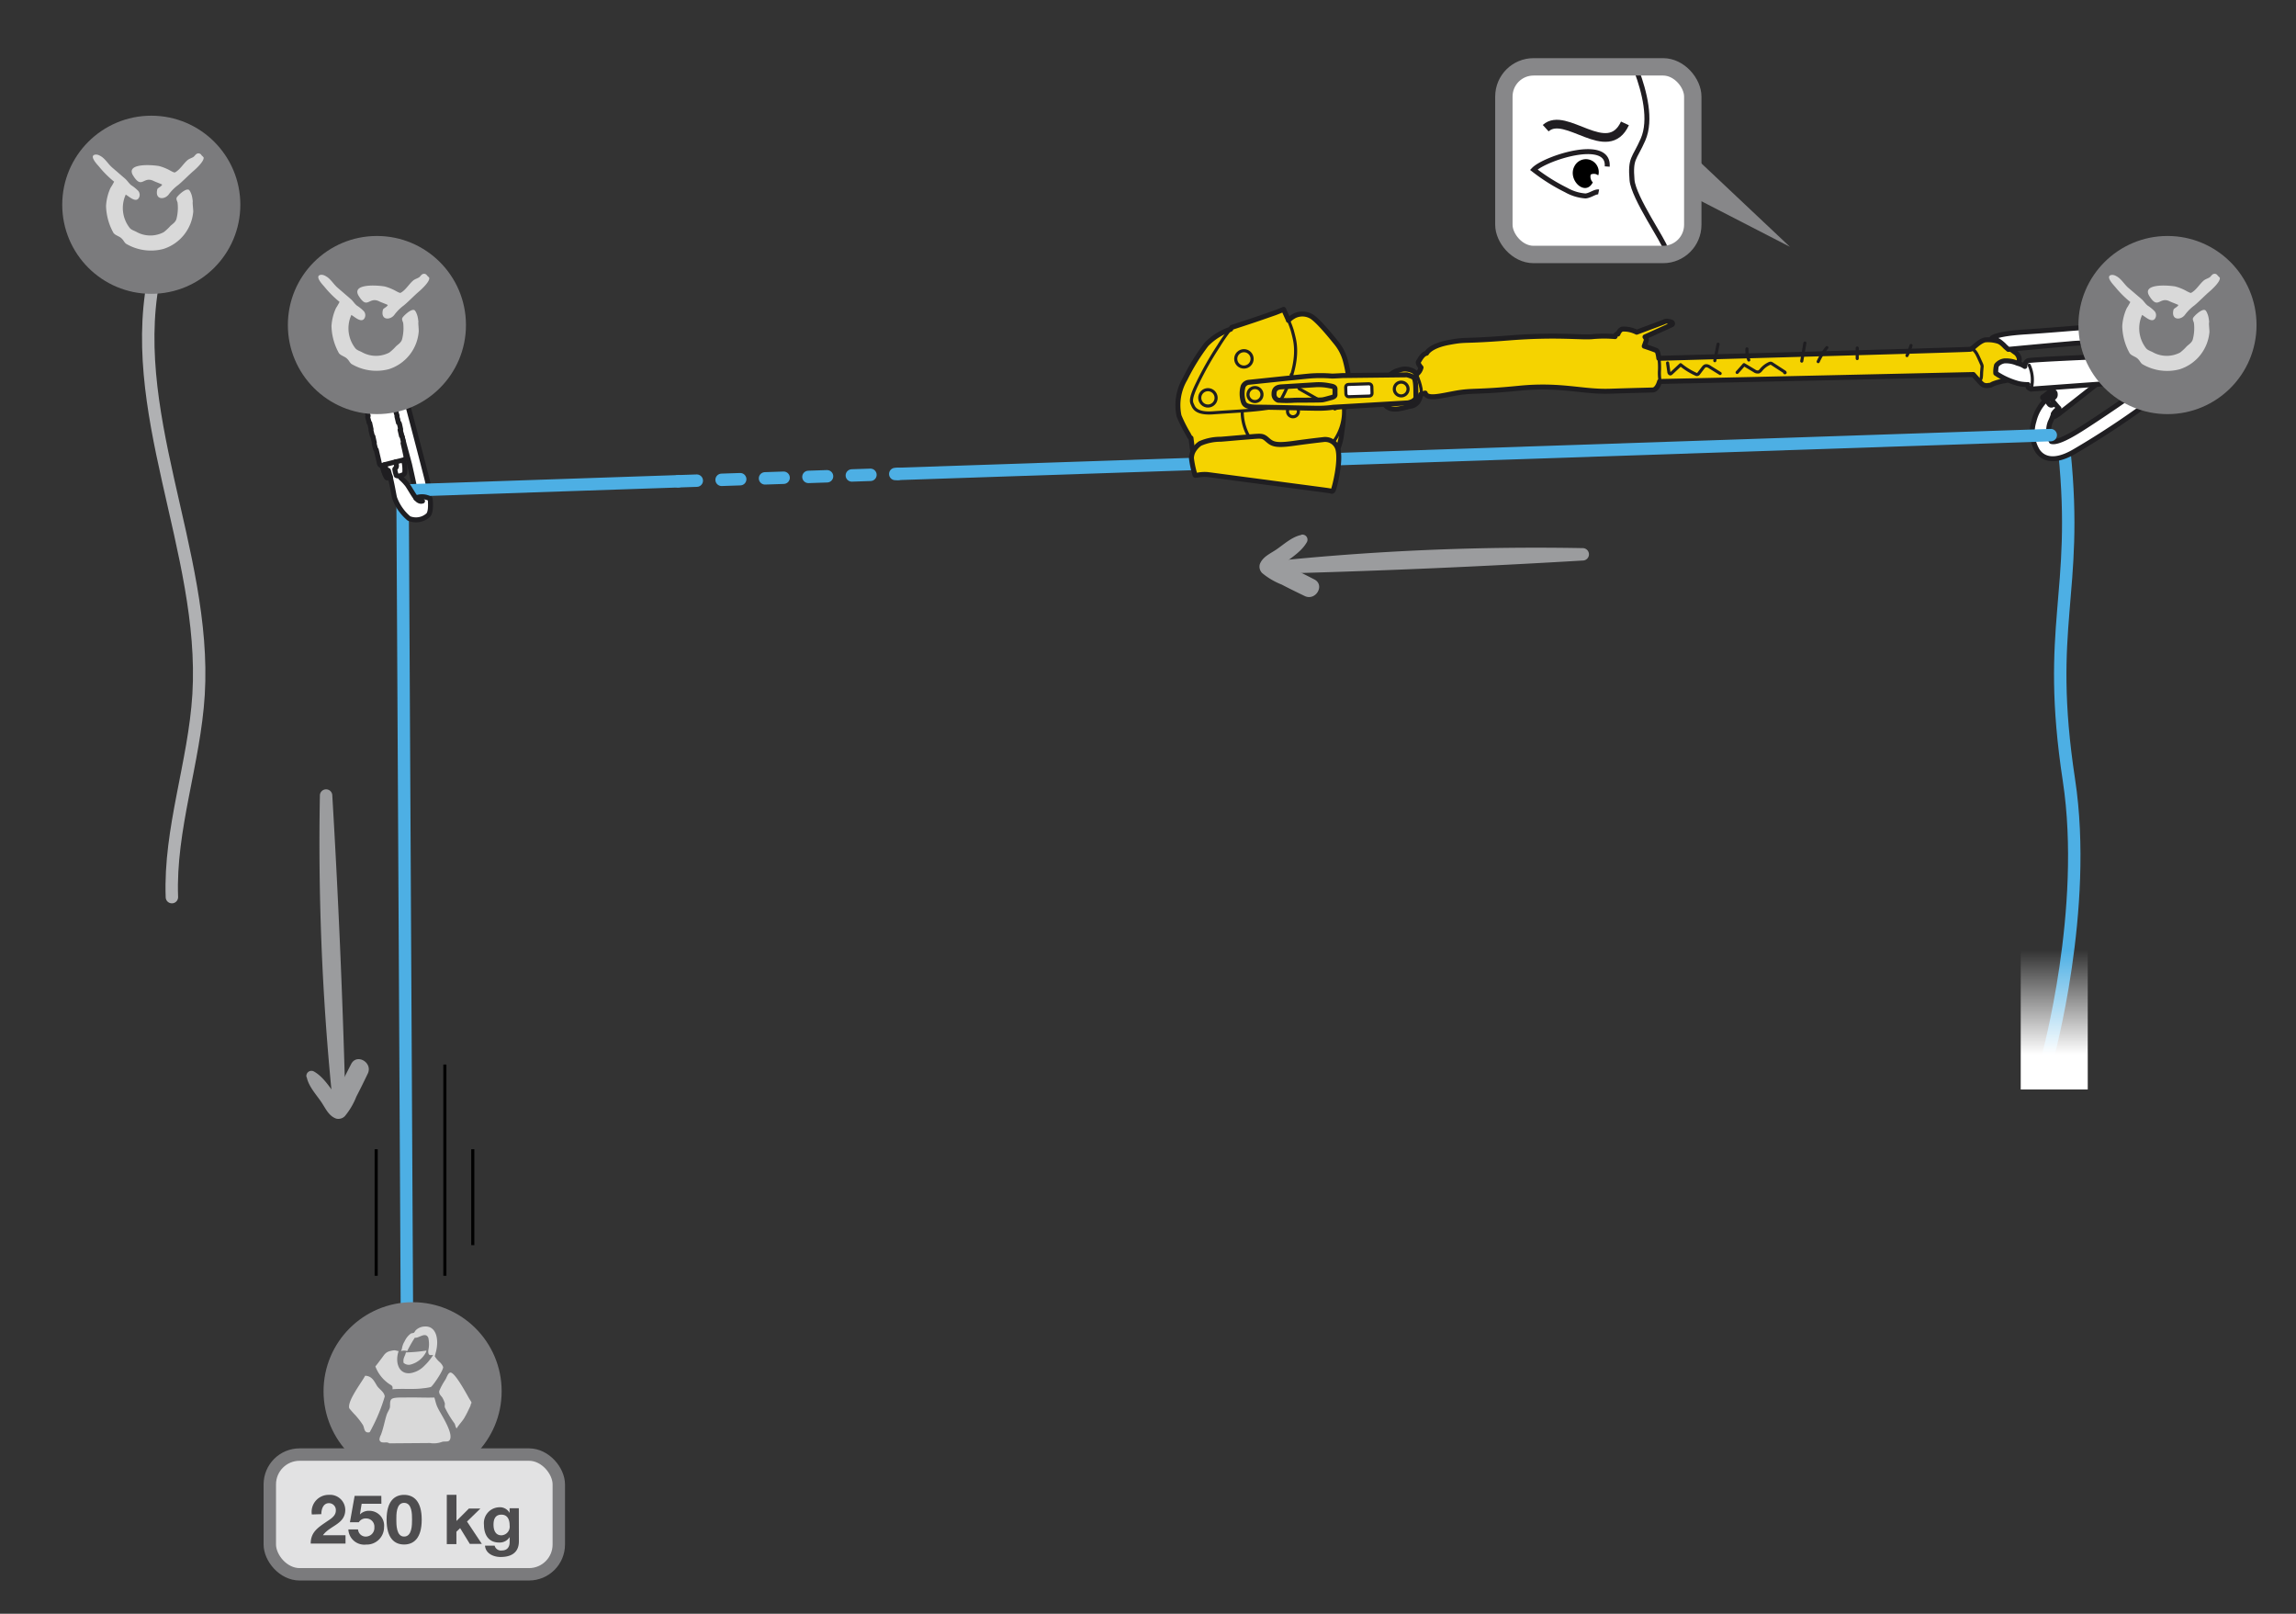 <svg xmlns="http://www.w3.org/2000/svg" xmlns:xlink="http://www.w3.org/1999/xlink" viewBox="0 0 370 260"><rect x="0" y="0" width="370" height="260" fill="#333333" stroke="none"/><defs><style>.cls-1,.cls-16,.cls-7{fill:#fff;}.cls-1,.cls-3,.cls-5,.cls-6,.cls-7,.cls-8{stroke:#1f1e21;}.cls-1,.cls-2,.cls-21,.cls-3,.cls-4,.cls-5,.cls-6,.cls-7,.cls-8{stroke-linecap:round;stroke-linejoin:round;}.cls-1,.cls-17,.cls-5,.cls-8{stroke-width:0.8px;}.cls-13,.cls-17,.cls-18,.cls-19,.cls-2,.cls-21,.cls-3,.cls-4,.cls-8{fill:none;}.cls-2,.cls-4{stroke:#4dafe4;}.cls-11,.cls-2,.cls-21,.cls-4{stroke-width:2px;}.cls-13,.cls-3,.cls-6,.cls-7{stroke-width:0.5px;}.cls-4{stroke-dasharray:3 4;}.cls-5,.cls-6{fill:#f5d300;}.cls-9{fill:#7b7b7d;}.cls-10{fill:#d9d9d9;}.cls-11{fill:#e2e2e3;stroke:#7b7b7d;stroke-miterlimit:10;}.cls-12{fill:#4e4d4f;}.cls-13{stroke:#000;}.cls-14{fill:url(#linear-gradient);}.cls-15{fill:#9b9c9e;}.cls-17,.cls-18{stroke:#201d21;}.cls-18{stroke-width:1.4px;}.cls-19{stroke:#878789;stroke-width:2.8px;}.cls-20{fill:#878789;}.cls-21{stroke:#b0b1b3;}</style><linearGradient id="linear-gradient" x1="1169.92" y1="-901.94" x2="1192.38" y2="-901.94" gradientTransform="matrix(0, -1, -1, 0, -570.9, 1345.45)" gradientUnits="userSpaceOnUse"><stop offset="0.25" stop-color="#fff"/><stop offset="1" stop-color="#fff" stop-opacity="0"/></linearGradient></defs><title>Plan de travail 15</title><g id="contenu"><path class="cls-1" d="M67,79.57l.08,0a3.38,3.38,0,0,1,2.19.13c-.13-1-.31-1.88-.44-2.42C68.5,75.91,65.69,65.18,65.36,64s-1.8-5.38-1.8-5.38S62.62,60,62,59.93L66,74.82C66.19,75.68,66.79,78.31,67,79.57Z"/><path class="cls-2" d="M332.68,72.78c2.36,23.09-3.09,27.82.73,52.91,3.17,20.83-3.45,44.72-3.45,44.72"/><path class="cls-1" d="M328.34,72.63c.58.87,2.18,2.34,6,.09A134.3,134.3,0,0,0,347.42,64c2.34-2,4.21-4,2.54-6.24a7.3,7.3,0,0,0-6.61-2.51,7.53,7.53,0,0,0-3.1.84,6.11,6.11,0,0,1-.76.83A3,3,0,0,0,339,58l.42.76s1.15-.4,1.57-.48a11.68,11.68,0,0,1,3.24-.54c1.22.09,3.18.79,3.71,1.82,0,0,.12.72-1.94,2.29s-7.8,5.48-10.65,7.28-4.15,2.17-4.77,2A3.77,3.77,0,0,1,330.4,68a8.27,8.27,0,0,0,.48-1.19s-.07-.3,1.08-1.18.31-3.3.31-3.3a30.72,30.72,0,0,0-2.65,2.17,7.18,7.18,0,0,0-1.85,3.35A5.83,5.83,0,0,0,328.34,72.63Z"/><path class="cls-1" d="M330.61,63.67c-.34.25-.28.35-.28.35s-.63.34-.33.76.44.75,1.14.23l4.79-3.5,3.66-1.57,1.14-.91c.2-.16.06-.6-.29-1a6.14,6.14,0,0,0-.85-1c-.24-.15-.32-.24-.6,0l-3.72,2.85-4.49,3.34Z"/><path class="cls-3" d="M330.32,64s.15.37.55.11"/><path class="cls-1" d="M329.19,64.08l.24.31,1.73-1.11s.15.44-.09.68-.46.47-.27.68.83,1,1,1.15c0,0-.93.71-.9,1s.15.34.21.31a5,5,0,0,0,.62-.38L340,60.23c.13-.11.23-.23.12-.39a12.11,12.11,0,0,0-.85-1.25c-.41-.48-.65-.72-.8-.62a.41.41,0,0,0-.22.29,1.29,1.29,0,0,1-.47.87c-.41.32-.73.49-1,.31a1.68,1.68,0,0,1-.45-.45s0-.18.66-.7a4.14,4.14,0,0,1,1-.61c.09-.06.22-.27.12-.39s-.22-.22-.37-.1l-8.29,6.61C329.22,63.93,329.11,64,329.19,64.08Z"/><path class="cls-3" d="M337.92,57.24a5.43,5.43,0,0,0-1.2.73c-.51.44-.78.64-.46,1"/><line class="cls-2" x1="144.73" y1="76.35" x2="330.48" y2="70.1"/><polyline class="cls-2" points="65.59 214.85 64.87 79.04 109.29 77.54"/><line class="cls-4" x1="109.29" y1="77.54" x2="144.73" y2="76.35"/><path class="cls-5" d="M223.69,60.77a3.13,3.13,0,0,1,1.74-1.12,2.74,2.74,0,0,1,2,0,1.37,1.37,0,0,1,.83.67,1.93,1.93,0,0,0,.74-1.11s-.6-.66-.41-.94.63-1.23,1.3-1.36c0,0,.52-1.16,3.55-1.73s1.92-.12,9.81-.74,11.66,0,13.47-.21a20.47,20.47,0,0,1,3.55,0s.11-.48.46-.42c0,0,.24-.68.73-.79a4.59,4.59,0,0,1,2.29.5s3.94-1.46,4.38-1.64a.93.93,0,0,1,.76-.09c.31.05.49.09.58.19a.22.22,0,0,1,0,.3c-.06.06-4.38,2-4.38,2s.27.35.23.49-.35,1-.35,1,1.77.58,2,.73.35,1.23.35,1.23,49.77-1.37,50.21-1.46,1.32-1.27,2.36-1.51a5.52,5.52,0,0,1,2.57.39,5.81,5.81,0,0,1,1.12.79c.28.18,1,.73,1.24.89s.77.82.53,1.44l-.51,1.53s-.68,1.32-1.69,1.53a9.06,9.06,0,0,0-2,.53c-.37.2-.35.22-.68.23a1.27,1.27,0,0,1-1-.16c-.33-.26-1.47-1.59-1.47-1.59s-49.84,1.12-50.56,1.12c0,0-.34,1.34-1.11,1.37s-2.53.06-6.93.2-7.9-1.15-14.6-.48-7.55.32-10.13.78-4.68,1.07-5,0l-.74.22a2.5,2.5,0,0,1-.26.9,1.7,1.7,0,0,1-1.43,1c-1.24.28-3.34,1.11-4.19-.49S223.69,60.77,223.69,60.77Z"/><path class="cls-3" d="M228.26,60.28s1,2.31.76,3.21"/><path class="cls-3" d="M267.32,57.62a10.86,10.86,0,0,1,.11,1.93,7.86,7.86,0,0,0,.08,1.81"/><path class="cls-3" d="M317.53,56.17s.63-.13,1.25,1.28.71,1.35.61,1.94,0,1.77-.29,1.78"/><path class="cls-1" d="M321,54.48s.49-.69,5.3-1,8.24-.65,10-.74a18.53,18.53,0,0,1,4.82.35c1.36.3,4.88,1.59,4.85,4.07a3.64,3.64,0,0,1-3.15,3.66l-.37-.22a5.91,5.91,0,0,0-.92,0s0,.34-.49.38l-.85.06a1.5,1.5,0,0,1-.52.75l-12.38.9s-.43-.18-.47-.35a.62.62,0,0,1,0-.38,7.1,7.1,0,0,1-1.5-.15,12,12,0,0,1-3.7-1.67,4,4,0,0,1,.12-1.28,2,2,0,0,1,1.31-.72,4.71,4.71,0,0,1,2.07.39,3.71,3.71,0,0,1,1.18.51s0-.77.58-.94,11.77-.65,12.12-.65a.78.78,0,0,1,.83.52s1,0,1.1-.05.35.11.43.37a.72.72,0,0,1,.41-.38,4,4,0,0,0,.93-.34,3.05,3.05,0,0,0-2.53-1.86,21.86,21.86,0,0,0-6.75-.31c-2.92.24-9.78.89-9.78.89l-.38-.33c-.08-.07-.23-.22-.32-.32a7.67,7.67,0,0,0-.72-.61,3.43,3.43,0,0,0-.68-.36C321.43,54.58,321,54.48,321,54.48Z"/><path class="cls-5" d="M215.59,72.31a8.82,8.82,0,0,0,.64-2.69,19.29,19.29,0,0,0,.27-4,1,1,0,0,0,.36-.06c.25-.11.51-.06.57-.82a19.94,19.94,0,0,0-.58-6.47,7.72,7.72,0,0,0-1.61-3.15c-1.35-1.68-3.23-3.88-4.1-4.24a2.9,2.9,0,0,0-2.52,0,4.24,4.24,0,0,0-1,.73l0-.06-.77-1.71c-.14.07-1,.42-1.39.56l-2.68.93c-1.34.46-4.29,1.42-4.29,1.42l-.17.29a9.75,9.75,0,0,0-3.91,2.45A34,34,0,0,0,191,61a8.34,8.34,0,0,0-1,6,21.91,21.91,0,0,0,1.49,2.95c.22.43.34.62.44.62l.29,2.28v.09s-.07,2.26,1.67,2.36l20.5.9Z"/><path class="cls-6" d="M216.5,65.71a8.17,8.17,0,1,1-16.32.58"/><path class="cls-3" d="M208.09,60.35l1.3,2.3,5.72,3.24h0a4.87,4.87,0,0,1,.87-.27,4.54,4.54,0,0,0,.89-.1c.25-.11.51-.06.57-.82"/><path class="cls-3" d="M207.6,51.53a14.81,14.81,0,0,1,.65,1.72c.17.61.3,1.19.3,1.19,1.13,4.71-2.1,9.93-2.43,10.47s-.49.71-2.81,1-5.25.41-7.82.6-3.06-.72-3.27-1.21-.6-.84.83-3.71a51.67,51.67,0,0,1,3.32-5.83A26.7,26.7,0,0,1,198.3,53"/><circle class="cls-3" cx="208.36" cy="66.26" r="0.88" transform="translate(-9.18 44.36) rotate(-11.89)"/><circle class="cls-3" cx="194.66" cy="64.09" r="1.32" transform="translate(-9.03 41.49) rotate(-11.89)"/><circle class="cls-3" cx="200.46" cy="57.8" r="1.32" transform="translate(-7.61 42.56) rotate(-11.89)"/><path class="cls-5" d="M226.88,64.91c1-.2,1.32-.65,1.3-1s0-1.58-.08-2.2-.16-.83-.45-1a5.61,5.61,0,0,0-.92-.32l-10.37.12s-1.33.08-1.73.08a21.94,21.94,0,0,0-3.67,0c-2,.19-9.7,1-9.7,1a1.13,1.13,0,0,0-.93.66,4.32,4.32,0,0,0,0,2.35c.19.7.58,1,2.49,1s8.3.18,9.77.18a16.88,16.88,0,0,0,2.27-.17l1.79-.1Zm-12.3-.86c-.52.14-1.13.32-1.47.37s-2.81.05-4.42.06a18.51,18.51,0,0,1-2.72,0,1,1,0,0,1-.66-1c0-.55.17-1.09,1.18-1.15l5.64-.35a8.8,8.8,0,0,1,2.16.18c.62.1.86.22.85.55s0,.73,0,.87S215.09,63.91,214.58,64.05Z"/><circle class="cls-3" cx="202.22" cy="63.56" r="1.13" transform="translate(121.81 259.69) rotate(-85.15)"/><circle class="cls-3" cx="225.78" cy="62.67" r="1.11" transform="translate(144.65 282.49) rotate(-85.25)"/><rect class="cls-7" x="216.88" y="61.89" width="4.21" height="1.98" rx="0.43" ry="0.43" transform="translate(-1.9 7.02) rotate(-1.83)"/><path class="cls-5" d="M215.59,72.31a2.13,2.13,0,0,0-2.32-1.49c-1,.12-2,.22-4.88.62s-3.38.09-4.17-.61-1-.59-3.08-.43-3.11.27-4.42.37a8.08,8.08,0,0,0-3.33.69,3.62,3.62,0,0,0-1.18,1.38,2.73,2.73,0,0,0-.21,1,16.29,16.29,0,0,0,.4,2.07c.17.6.17.67.21.67s.16,0,.51-.05a5.55,5.55,0,0,1,1.52-.07l18.19,2.41c1.12.15,1.45.2,1.63.25s.3.11.45-.3S216.14,74.31,215.59,72.31Z"/><path class="cls-7" d="M327,58.84a5.67,5.67,0,0,1,.32,3.83"/><path class="cls-7" d="M339.94,59.25s1.24.83.63,3.25"/><path class="cls-1" d="M67.23,80.15a.3.3,0,0,1-.19,0,.37.37,0,0,1,0,.09c-.36-.42-.93-1.45-1.36-2.09A7.75,7.75,0,0,0,64.6,77a3,3,0,0,1-.28-.89s-.25-2.06-.21-2-2.29.58-2.29.58l.5,1.48.53.56c.37,1.39.59,2.92.74,3.49a7.69,7.69,0,0,0,2.32,3.31A2.93,2.93,0,0,0,69,83c.39-.39.43-1.47.33-2.62A2.66,2.66,0,0,0,67.23,80.15Z"/><path class="cls-8" d="M67,80.23c.07.1.56.7,1.09.5"/><path class="cls-1" d="M61.12,74.63c0-.11-.22-1-.49-2.17-.05,0-.09-.05-.12-.15s-.16-.62-.19-.77,0-.19,0-.23l-.22-1s-.08-.05-.11-.15-.16-.62-.19-.77,0-.18,0-.23l-.22-1c-.05,0-.1,0-.12-.15s-.16-.62-.19-.77,0-.19.06-.24l-.23-1h0c-.05,0-.1,0-.12-.14s-.16-.62-.19-.77,0-.19.06-.24h0c-.09-.41-.39-1.58-.41-1.66a.43.43,0,0,1,.39-.57l.7-.2-.4-2.22a4.58,4.58,0,0,1,.33-2.49c.53-.91,1.27-1,2.4-1.07.93,0,1.62,2,1.62,2a1.67,1.67,0,0,1-1.37.72c-.16.43-.43,2.66-.43,2.66.58-.05.63.31.63.31.25,0,.46.64.73,1.54.09,0,.14.07.16.18s.13.55.18.76,0,.15,0,.2L63.67,66a.21.21,0,0,1,.12.17c0,.19.13.55.18.75s0,.14,0,.19l.24,1c.08,0,.13.07.16.18s.13.55.17.76,0,.16-.07.2l.23,1c.07,0,.11.08.13.18s.12.55.17.75,0,.15-.05.2c.23,1,.4,1.79.44,2a.7.7,0,0,1-.34.81s0,.16.11.46A6.17,6.17,0,0,1,65.24,76c0,.41-.26.49-.62.61a.94.94,0,0,1-.75,0,5.55,5.55,0,0,1-.25-1c0-.1.13-.13.24-.38s-.1-.82-.1-.82L62,74.86l.13.47c.12.44.47.4.48.51s.32,1.09.32,1.09a1,1,0,0,1-.54.08c-.21-.06-.55-1-.63-1.32l-.19-.7C61.43,75,61.22,75,61.12,74.63Z"/><path class="cls-8" d="M62,58.93c.05-.22.23-.61.53-.49"/><path class="cls-8" d="M58.82,62.24s.26.59.68.63,1.67-.47,2-.18a.92.92,0,0,1,.21.36l.89-.15"/><path class="cls-8" d="M65,74.1s-.59.17-1.26.32"/><path class="cls-8" d="M62,74.86l-.42.13"/><path class="cls-8" d="M62,59c-.21.06-.31.43-.08,1"/><circle class="cls-9" cx="349.29" cy="52.37" r="14.35"/><path class="cls-10" d="M357.38,44.4a.56.56,0,0,0-.59-.28c-.3.05-.46.35-.65.52s-.72.31-1,.55c-.69.58-1.24,1.59-2.06,2v0c-.18,0-.47-.17-.62-.24a7.76,7.76,0,0,0-1.93-.8c-1.54-.25-5.39-.41-4.16,1.55,1.43,2.28,1.62,0,3.3.86.43.2,1,.39,1.38.58-.18.37-.73.52-.79.76-.44,1.77,1.24,1.72,1.89.76a7.26,7.26,0,0,1,1.51-1.48c.85-.72,1.63-1.55,2.48-2.28.33-.28,1.71-1.55,1.58-2.13C357.69,44.67,357.47,44.5,357.38,44.4Z"/><path class="cls-10" d="M356,51.93s0-.1,0-.13a6.77,6.77,0,0,0-.14-.86c-.07-.26-.33-1-.58-1-.56-.14-1.72,1-1.86,1.28s.11.62.14.86a7.16,7.16,0,0,1-.17,2.52c-.13.58-.62.85-1,1.2a7.66,7.66,0,0,1-1.07,1,4.62,4.62,0,0,1-4.3,0c-.41-.24-.92-.35-1.2-.72a5.2,5.2,0,0,1-.62-5.33c.45.2,1.76,1.55,2.2.34a1,1,0,0,0-.17-.93,6.34,6.34,0,0,0-1.14-.93c-.35-.27-.59-.68-.93-1L343,46.39c-.7-.59-1.15-1.5-2-1.92a1.27,1.27,0,0,0-.66-.18c-1.23.12.31,1.68.52,1.93a16.53,16.53,0,0,0,2.44,2.44,9.67,9.67,0,0,1-.58,1,8.13,8.13,0,0,0-.72,2.89,9.37,9.37,0,0,0,1.2,4.37c.32.41.9.51,1.28.86s.45.67.76.89a7.86,7.86,0,0,0,6,.83,6.92,6.92,0,0,0,4.81-6C356.07,53.27,355.92,52,356,51.93Z"/><circle class="cls-9" cx="60.74" cy="52.37" r="14.35"/><path class="cls-10" d="M68.83,44.4a.56.56,0,0,0-.59-.28c-.3.05-.46.35-.65.52s-.72.31-1,.55c-.69.58-1.24,1.59-2.06,2v0c-.18,0-.47-.17-.62-.24a7.76,7.76,0,0,0-1.93-.8c-1.54-.25-5.39-.41-4.16,1.55,1.43,2.28,1.62,0,3.3.86.43.2,1,.39,1.38.58-.18.37-.73.52-.79.76-.44,1.77,1.24,1.72,1.89.76a7.26,7.26,0,0,1,1.51-1.48c.85-.72,1.63-1.55,2.48-2.28.33-.28,1.71-1.55,1.58-2.13C69.14,44.67,68.92,44.5,68.83,44.4Z"/><path class="cls-10" d="M67.42,51.93s0-.1,0-.13a6.77,6.77,0,0,0-.14-.86c-.07-.26-.33-1-.58-1-.56-.14-1.72,1-1.86,1.28s.11.62.14.86a7.16,7.16,0,0,1-.17,2.52c-.13.58-.62.85-1,1.2a7.66,7.66,0,0,1-1.07,1,4.62,4.62,0,0,1-4.3,0c-.41-.24-.92-.35-1.2-.72a5.2,5.2,0,0,1-.62-5.33c.45.2,1.76,1.55,2.2.34a1,1,0,0,0-.17-.93,6.34,6.34,0,0,0-1.14-.93c-.35-.27-.59-.68-.93-1l-2.16-1.86c-.7-.59-1.15-1.5-2-1.92a1.27,1.27,0,0,0-.66-.18c-1.23.12.31,1.68.52,1.93a16.53,16.53,0,0,0,2.44,2.44,9.67,9.67,0,0,1-.58,1,8.13,8.13,0,0,0-.72,2.89,9.37,9.37,0,0,0,1.2,4.37c.32.41.9.51,1.28.86s.45.67.76.89a7.86,7.86,0,0,0,6,.83,6.92,6.92,0,0,0,4.81-6C67.52,53.27,67.37,52,67.42,51.93Z"/><circle class="cls-9" cx="66.49" cy="224.15" r="14.35"/><path class="cls-10" d="M66.16,219.85a3.92,3.92,0,0,0,2.53-2.08s.12-.2-.1-.16a24.06,24.06,0,0,1-3.18.28c-.09.44-.29.7-.38,1.1a2.45,2.45,0,0,0,0,.57A1.23,1.23,0,0,0,66.16,219.85Z"/><path class="cls-10" d="M62.63,222.91c.18.15.54.27.62.53a1.6,1.6,0,0,1,0,.39c1.56-.15,3.41.06,4.93-.16a7.57,7.57,0,0,0,1.23-.2c.28-.08,2.08-2.7,2-3.24a2.1,2.1,0,0,0-.59-.81,4.12,4.12,0,0,1-.76-.91c.06-.19.11-.38.17-.63.55-2,.13-4.34-1.88-4.16a2.15,2.15,0,0,0-1.35.6c-.1.1-.18.31-.29.39s-.34.07-.5.14a3.2,3.2,0,0,0-1,1.24,3.1,3.1,0,0,0-.44,1.2,2.76,2.76,0,0,1-.15.39,1.52,1.52,0,0,1,1,0,20.37,20.37,0,0,1,1.23-2.16c.68.12,1.68-1,2.17,0a4.65,4.65,0,0,1,0,2.05c-.07,1,.45.7.78.74A8.77,8.77,0,0,1,68.43,220a4,4,0,0,1-2.28,1.23c-1.91.24-2.53-1.77-1.91-3.56-.3,0-.46-.16-.82-.11-1.34.2-1.35.55-2.05,1.45-.3.38-.56.77-.88,1.13A5.93,5.93,0,0,0,62.63,222.91Z"/><path class="cls-10" d="M75.66,225.41c-.42-.71-2.38-4.43-3.11-4.27-.37.08-.57.8-.77,1.13a11,11,0,0,0-1,1.84c-.07.59.4.81.56,1.16a4.12,4.12,0,0,1,.35.85c0,.26-.05.44,0,.63a16.23,16.23,0,0,0,1.55,2.58c.16.29.14.58.35.81.4-.68,1-1.21,1.35-1.9.31-.54.59-1.14.85-1.69.06-.14.08-.4.18-.49S75.68,225.46,75.66,225.41Z"/><path class="cls-10" d="M60.73,223.23c-.45-.74-.8-1.54-1.89-1.58-.5,1-2.93,4.09-2.55,5.25a14.8,14.8,0,0,0,1,1.13,12.55,12.55,0,0,1,1.19,1.55c.22.38.19,1,.6,1.16a.73.73,0,0,0,.5,0A28,28,0,0,0,62,225C61.94,224.24,61.06,223.8,60.73,223.23Z"/><path class="cls-10" d="M70,225.16c-1.4.05-3.29-.05-4.73,0-.52,0-1.86-.06-2.19.27s-.17,1-.25,1.34-.4.78-.54,1.22c-.34,1.12-.52,2.19-.92,3.21a1.76,1.76,0,0,0-.22.73.5.5,0,0,0,.44.45c.44.07.8-.09,1.14.16l6.56-.05a3.74,3.74,0,0,0,1.92-.18c.56-.17,1.09.13,1.32-.42.49-1.22-1.64-4.27-2-5.11C70.26,226.26,70.16,225.66,70,225.16Z"/><rect class="cls-11" x="43.48" y="234.35" width="46.57" height="19.29" rx="4.8" ry="4.8"/><path class="cls-12" d="M50.25,244A2.74,2.74,0,0,1,53,240.84a2.45,2.45,0,0,1,2.64,2.41c0,2.33-2.48,2.52-3.6,4.1h3.64v1.34H50.07c0-1.79,1.1-2.53,2.43-3.44.67-.47,1.62-.94,1.62-1.88A1.11,1.11,0,0,0,53,242.18c-.92,0-1.22,1-1.22,1.77Z"/><path class="cls-12" d="M61.46,242.28H58.28L58,244l0,0a2,2,0,0,1,1.51-.59,2.38,2.38,0,0,1,2.38,2.62A2.79,2.79,0,0,1,59,248.85a2.57,2.57,0,0,1-2.86-2.44h1.56A1.23,1.23,0,0,0,59,247.56a1.39,1.39,0,0,0,1.33-1.48A1.32,1.32,0,0,0,59,244.64a1.28,1.28,0,0,0-1.18.62H56.39l.76-4.26h4.3Z"/><path class="cls-12" d="M65.12,240.84c1.54,0,2.84,1,2.84,4s-1.3,4-2.84,4-2.82-1-2.82-4S63.59,240.84,65.12,240.84Zm0,6.72c1.28,0,1.28-1.88,1.28-2.75s0-2.68-1.28-2.68-1.25,1.88-1.25,2.68S63.86,247.56,65.12,247.56Z"/><path class="cls-12" d="M72,240.84h1.56v4.21l2-2h1.85l-2.15,2.09,2.39,3.6H75.71l-1.56-2.54-.6.58v2H72Z"/><path class="cls-12" d="M83.62,248.33c0,.94-.34,2.52-2.95,2.52-1.12,0-2.42-.54-2.51-1.83h1.55a1.05,1.05,0,0,0,1.17.78c.87,0,1.27-.58,1.25-1.41v-.75h0a1.89,1.89,0,0,1-1.71.88c-1.72,0-2.43-1.3-2.43-2.86a2.55,2.55,0,0,1,2.44-2.82,1.78,1.78,0,0,1,1.69.91h0V243h1.49Zm-1.49-2.55c0-.92-.32-1.75-1.33-1.75s-1.27.77-1.27,1.62.3,1.71,1.27,1.71A1.4,1.4,0,0,0,82.13,245.78Z"/><line class="cls-13" x1="60.62" y1="185.16" x2="60.62" y2="205.54"/><line class="cls-13" x1="76.19" y1="185.16" x2="76.19" y2="200.61"/><line class="cls-13" x1="71.69" y1="171.51" x2="71.69" y2="205.54"/><path class="cls-3" d="M290.35,58.18l.51-2.92"/><path class="cls-3" d="M293,58.26a10.65,10.65,0,0,1,1.4-2.26"/><path class="cls-3" d="M299.29,57.77l0-1.7"/><path class="cls-3" d="M307.31,57.29a9.61,9.61,0,0,0,.65-1.63"/><path class="cls-3" d="M281.82,58a4.26,4.26,0,0,1-.3-1.79"/><path class="cls-3" d="M276.34,58.11l.53-2.66"/><path class="cls-3" d="M268.73,58.48l.2,1.41c0,.16.12.38.28.34a.3.3,0,0,0,.13-.08l1.49-1.39a11,11,0,0,0,2.55,1.57.33.33,0,0,0,.16,0,.34.34,0,0,0,.21-.16l.71-.93a.89.89,0,0,1,.27-.26c.27-.14.6,0,.86.19l1.61,1"/><path class="cls-3" d="M279.94,60q.57-.62,1.11-1.25l1.67,1a.89.89,0,0,0,.69.17,1,1,0,0,0,.4-.34,3.7,3.7,0,0,1,1.29-1,.52.52,0,0,1,.27-.06.56.56,0,0,1,.23.11l2,1.3s.08.07.07.11-.1,0-.06,0"/><rect class="cls-14" x="325.64" y="153.07" width="10.8" height="22.46"/><path class="cls-15" d="M207.44,92.38c15.84-.43,31.8-1.13,47.62-2.07a1,1,0,0,0,0-2,411.89,411.89,0,0,0-47.62,1.88c-1.38.14-1.44,2.24,0,2.2Z"/><path class="cls-15" d="M209.69,86.19c-1.5.3-2.78,1.51-4,2.34-1,.68-2.22,1.17-2.67,2.37a1.46,1.46,0,0,0,.38,1.43,11.37,11.37,0,0,0,3.14,1.85c1.22.64,2.46,1.24,3.7,1.84,1.78.87,3.34-1.76,1.56-2.67-1.05-.54-2.1-1.08-3.16-1.59a18.1,18.1,0,0,1-3.16-1.5l.43,1,0-.22-.42,1c1.52-1.66,4-2.7,5.12-4.71a.82.82,0,0,0-.91-1.18Z"/><path class="cls-15" d="M55.62,175.79c-.43-15.84-1.13-31.8-2.07-47.62a1,1,0,0,0-2,0,411.89,411.89,0,0,0,1.88,47.62c.14,1.38,2.24,1.44,2.2,0Z"/><path class="cls-15" d="M49.43,173.54c.3,1.5,1.51,2.78,2.34,4,.68,1,1.17,2.22,2.37,2.67a1.46,1.46,0,0,0,1.43-.38,11.37,11.37,0,0,0,1.85-3.14c.64-1.22,1.24-2.46,1.84-3.7.87-1.78-1.76-3.34-2.67-1.56-.54,1.05-1.08,2.1-1.59,3.16a18.1,18.1,0,0,1-1.5,3.16l1-.43-.22,0,1,.42c-1.66-1.52-2.7-4-4.71-5.12a.82.82,0,0,0-1.18.91Z"/><path class="cls-16" d="M247.13,10.82H268a4.78,4.78,0,0,1,4.78,4.78V36.24A4.79,4.79,0,0,1,268,41H247.13a4.78,4.78,0,0,1-4.78-4.78V15.6A4.78,4.78,0,0,1,247.13,10.82Z"/><path class="cls-17" d="M263.77,11.49c1.2,3.24,2.4,7.81,1,11S262.7,25.39,263,29c.23,2.86,5.35,10.15,5.35,11"/><path class="cls-18" d="M261.86,19.88c-2.78,6-9.58-2.14-12.77.77"/><path class="cls-17" d="M259,26.83c.36-4.73-10.09-1.32-11.83.51a30.37,30.37,0,0,0,5.22,3.28,7.42,7.42,0,0,0,3.11.95c.78-.06,1.59-.75,2.12-.64"/><path d="M257.51,28.22s0,.07,0,0a1.13,1.13,0,0,0-1.17-.09,1.3,1.3,0,0,0,.34,1.25l0,0c-1.22,2.4-4.18-.46-2.93-2.65a2.07,2.07,0,0,1,3.83,1.48Z"/><rect class="cls-19" x="242.35" y="10.77" width="30.44" height="30.23" rx="4.78" ry="4.78"/><polyline class="cls-20" points="272.86 25.08 288.44 39.76 272.86 31.74"/><path class="cls-21" d="M25.14,43.22C19.79,65.77,33.39,88.77,32,111.9c-.67,11-4.71,21.65-4.3,32.64"/><circle class="cls-9" cx="24.38" cy="32.99" r="14.35"/><path class="cls-10" d="M32.47,25a.56.56,0,0,0-.59-.28c-.3.05-.46.35-.65.52s-.72.31-1,.55c-.69.58-1.24,1.59-2.06,2v0c-.18,0-.47-.17-.62-.24a7.76,7.76,0,0,0-1.93-.8c-1.54-.25-5.39-.41-4.16,1.55,1.43,2.28,1.62,0,3.3.86.43.2,1,.39,1.38.58-.18.37-.73.52-.79.76-.44,1.77,1.24,1.72,1.89.76a7.26,7.26,0,0,1,1.51-1.48c.85-.72,1.63-1.55,2.48-2.28.33-.28,1.71-1.55,1.58-2.13C32.78,25.28,32.56,25.12,32.47,25Z"/><path class="cls-10" d="M31.06,32.54s0-.1,0-.13a6.77,6.77,0,0,0-.14-.86c-.07-.26-.33-1-.58-1-.56-.14-1.72,1-1.86,1.28s.11.62.14.86a7.16,7.16,0,0,1-.17,2.52c-.13.58-.62.85-1,1.2a7.66,7.66,0,0,1-1.07,1,4.62,4.62,0,0,1-4.3,0c-.41-.24-.92-.35-1.2-.72a5.2,5.2,0,0,1-.62-5.33c.45.2,1.76,1.55,2.2.34a1,1,0,0,0-.17-.93,6.34,6.34,0,0,0-1.14-.93c-.35-.27-.59-.68-.93-1L18.09,27c-.7-.59-1.15-1.5-2-1.92a1.27,1.27,0,0,0-.66-.18c-1.23.12.31,1.68.52,1.93a16.53,16.53,0,0,0,2.44,2.44,9.67,9.67,0,0,1-.58,1,8.13,8.13,0,0,0-.72,2.89,9.37,9.37,0,0,0,1.2,4.37c.32.41.9.51,1.28.86s.45.67.76.89a7.86,7.86,0,0,0,6,.83,6.92,6.92,0,0,0,4.81-6C31.16,33.88,31,32.59,31.06,32.54Z"/></g></svg>